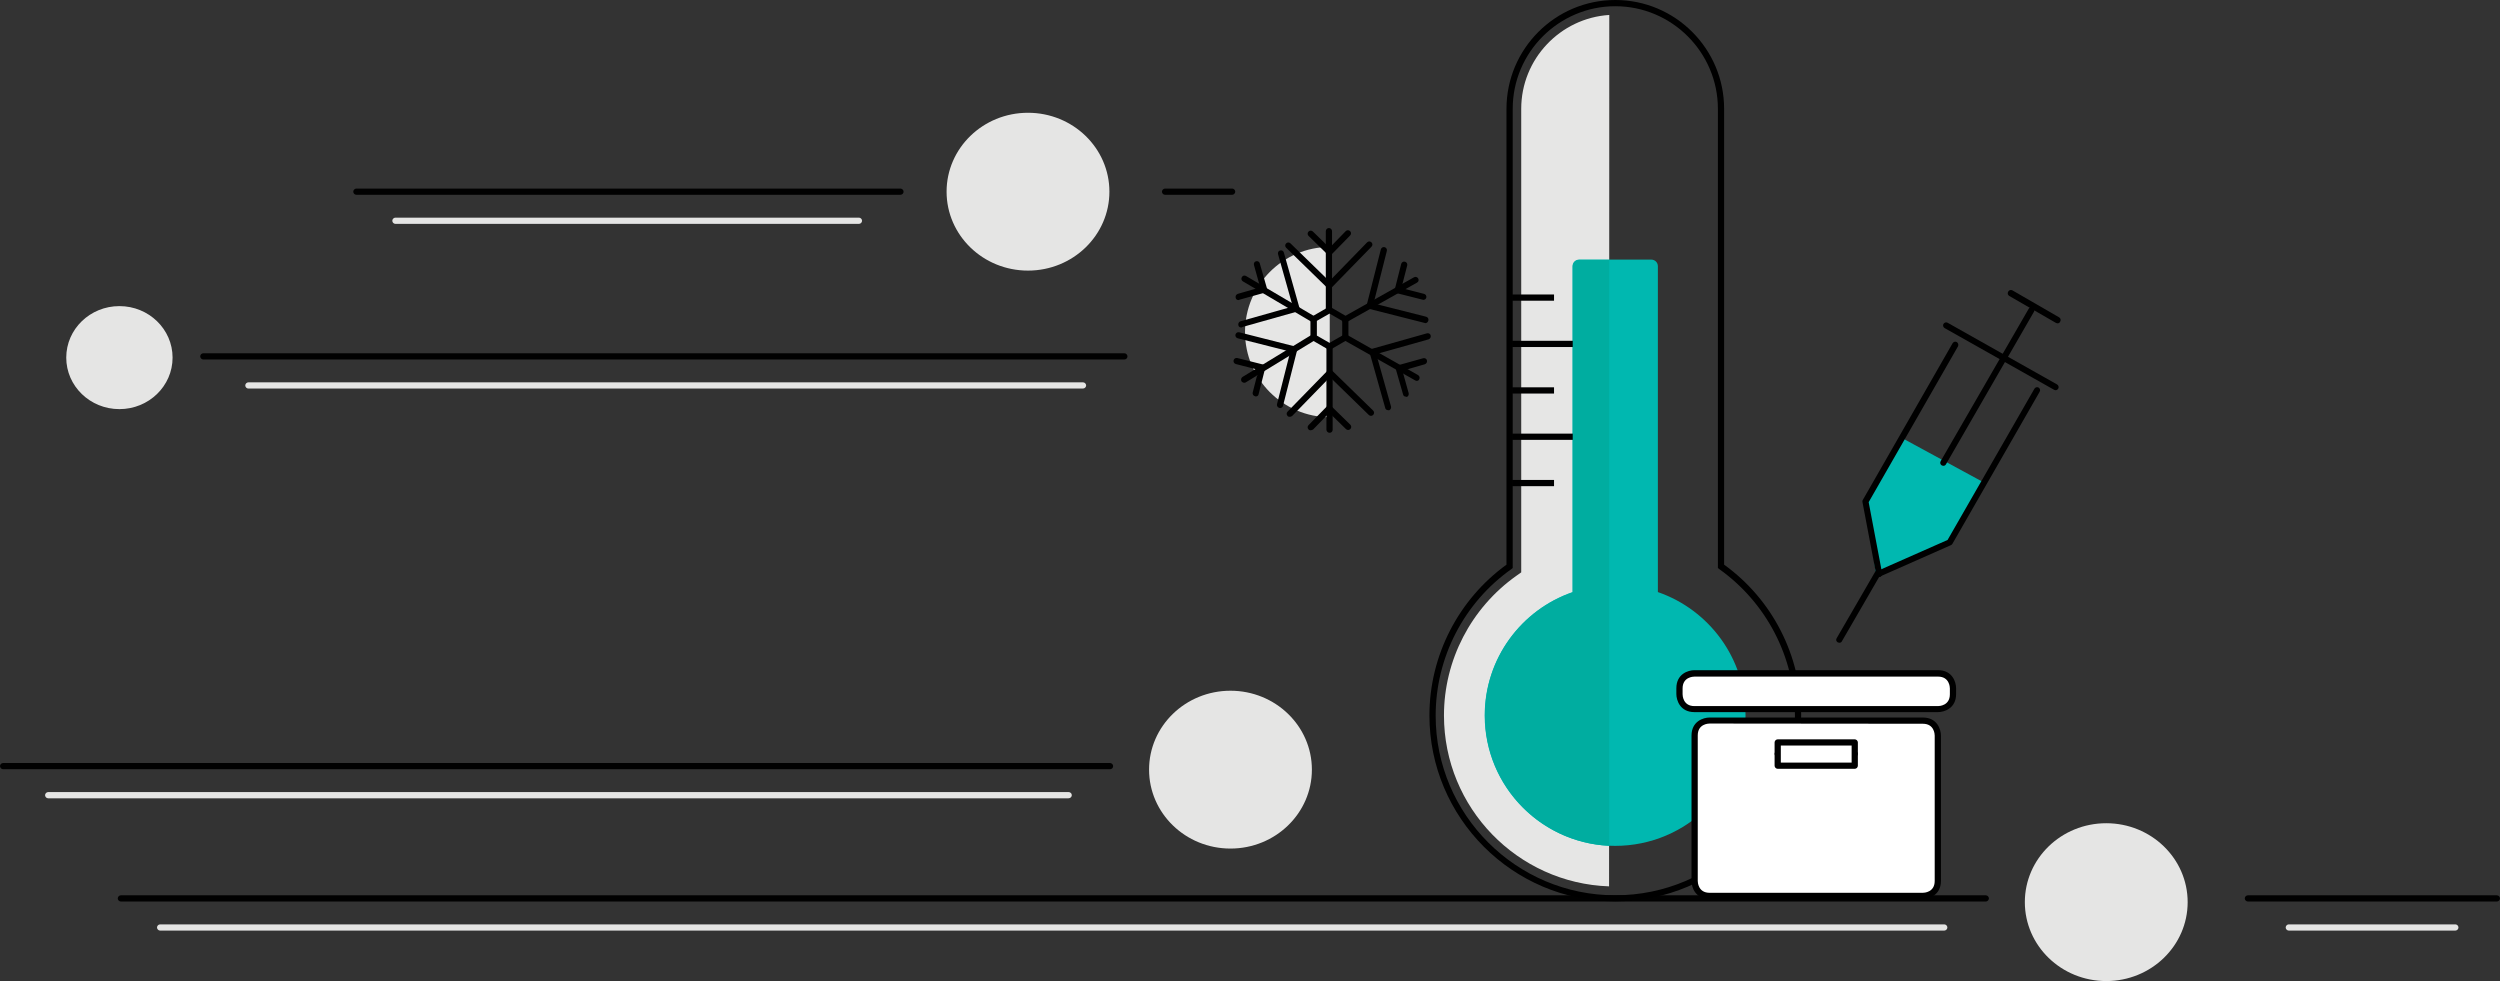 <?xml version="1.0" encoding="utf-8"?>
<!-- Generator: Adobe Illustrator 24.0.0, SVG Export Plug-In . SVG Version: 6.00 Build 0)  -->
<svg version="1.1" id="Layer_1" xmlns="http://www.w3.org/2000/svg" xmlns:xlink="http://www.w3.org/1999/xlink" x="0px" y="0px"
	 viewBox="0 0 1203.8 472.4" enable-background="new 0 0 1203.8 472.4" xml:space="preserve">
<rect x="0" y="0" width="1203.8" height="472.4" fill="#333333" stroke="none"/>
<g>
	<g>
		<ellipse fill="#E5E5E4" cx="592.5" cy="370.6" rx="39.2" ry="38"/>
	</g>
	<g>
		<ellipse fill="#E5E5E4" cx="495" cy="92.3" rx="39.2" ry="38"/>
	</g>
	<g>
		<ellipse fill="#E5E5E4" cx="57.5" cy="172.2" rx="25.6" ry="24.8"/>
	</g>
	<g>
		<ellipse fill="#E5E5E4" cx="1014.2" cy="434.4" rx="39.2" ry="38"/>
	</g>
	<g>
		<path fill="#E6E6E5" d="M774.9,7.2c-23.6,1.5-42.4,21.2-42.4,45.2v223.2l-2.4,1.7c-21.8,15.5-34.8,40.6-34.8,67.2
			c0,44.5,35.4,80.8,79.5,82.3L774.9,7.2L774.9,7.2z"/>
	</g>
	<g>
		<path fill="#00B8B0" d="M798.3,285.1V128.2c0-1.8-1.4-3.2-3.2-3.2h-34.7c-1.8,0-3.2,1.4-3.2,3.2v156.9
			c-24.6,8.5-42.3,31.9-42.3,59.4c0,34.7,28.1,62.8,62.8,62.8s62.8-28.1,62.8-62.8C840.6,317,822.9,293.6,798.3,285.1z"/>
	</g>
	<g>
		<polygon fill="#00B8B0" points="903.2,276 898.7,240.1 916,211 955.6,232.5 939,261.4 		"/>
	</g>
	<g>
		<path fill="#E6E6E5" d="M873.9,352.5h-50.7c-1.6,0-1.6,1-1.6,1.6v70c0.1,1.6,0.8,1.6,1.6,1.6h50.7V352.5z"/>
	</g>
	<g>
		<path fill="#E6E6E5" d="M873.9,329.9H816c-1.7,0.1-1.7,0.8-1.7,1.6v2.8c0,1.6,1,1.6,1.6,1.6h58V329.9z"/>
	</g>
	<g>
		<path fill="#E6E6E5" d="M640.3,118.9c-22.6,0.1-40.8,18.4-40.8,41s18.3,40.9,40.8,41V118.9z"/>
	</g>
	<g>
		<path fill="#010101" d="M534.5,370.4H1.5c-0.8,0-1.5-0.7-1.5-1.5s0.7-1.5,1.5-1.5h533c0.8,0,1.5,0.7,1.5,1.5
			S535.4,370.4,534.5,370.4z"/>
	</g>
	<g>
		<path fill="#010101" d="M956.2,434.1h-898c-0.8,0-1.5-0.7-1.5-1.5s0.7-1.5,1.5-1.5h898c0.8,0,1.5,0.7,1.5,1.5
			S957,434.1,956.2,434.1z"/>
	</g>
	<g>
		<path fill="#010101" d="M1202.3,434.1h-119.9c-0.8,0-1.5-0.7-1.5-1.5s0.7-1.5,1.5-1.5h119.9c0.8,0,1.5,0.7,1.5,1.5
			S1203.1,434.1,1202.3,434.1z"/>
	</g>
	<g>
		<path fill="#010101" d="M541.4,173.1H97.9c-0.8,0-1.5-0.7-1.5-1.5s0.7-1.5,1.5-1.5h443.5c0.8,0,1.5,0.7,1.5,1.5
			S542.3,173.1,541.4,173.1z"/>
	</g>
	<g>
		<path fill="#010101" d="M433.6,93.8h-262c-0.8,0-1.5-0.7-1.5-1.5s0.7-1.5,1.5-1.5h262c0.8,0,1.5,0.7,1.5,1.5
			S434.4,93.8,433.6,93.8z"/>
	</g>
	<g>
		<path fill="#010101" d="M593.3,93.8H561c-0.8,0-1.5-0.7-1.5-1.5s0.7-1.5,1.5-1.5h32.3c0.8,0,1.5,0.7,1.5,1.5
			S594.1,93.8,593.3,93.8z"/>
	</g>
	<g>
		<path d="M777.8,434c-49.4,0-89.5-40.2-89.5-89.5c0-28.7,13.9-55.8,37.1-72.6V52.4c0-28.9,23.5-52.4,52.4-52.4s52.4,23.5,52.4,52.4
			v219.5c23.3,16.8,37.1,43.9,37.1,72.6C867.3,393.9,827.2,434,777.8,434z M777.8,3c-27.2,0-49.4,22.2-49.4,49.4v221.1l-0.6,0.5
			c-22.9,16.2-36.5,42.6-36.5,70.6c0,47.7,38.8,86.5,86.5,86.5s86.5-38.8,86.5-86.5c0-28-13.7-54.4-36.5-70.6l-0.6-0.5V52.4
			C827.2,25.2,805,3,777.8,3z"/>
	</g>
	<g>
		<rect x="728.1" y="231.1" width="20.2" height="3"/>
	</g>
	<g>
		<rect x="728.1" y="186.5" width="20.2" height="3"/>
	</g>
	<g>
		<rect x="728.1" y="208.8" width="30.6" height="3"/>
	</g>
	<g>
		<rect x="728.1" y="141.8" width="20.2" height="3"/>
	</g>
	<g>
		<rect x="728.1" y="164.1" width="30.6" height="3"/>
	</g>
	<g>
		<path fill="#FFFFFF" d="M823.2,346.9c0,0-7.2,0-7.2,7.2v70.1c0,0,0,7.2,7.2,7.2h102.7c0,0,7.2,0,7.2-7.2v-70c0,0,0-7.2-7.2-7.2
			L823.2,346.9L823.2,346.9z"/>
		<path d="M925.9,432.9H823.2c-6.9,0-8.7-5.7-8.7-8.7v-70c0-6.9,5.7-8.7,8.7-8.7h102.7c6.9,0,8.7,5.7,8.7,8.7v70
			C934.6,431,928.9,432.9,925.9,432.9z M823.2,348.4c-0.6,0-5.7,0.2-5.7,5.7v70.1c0,0.6,0.2,5.7,5.7,5.7h102.7
			c0.6,0,5.7-0.2,5.7-5.7v-70c0-0.6-0.2-5.7-5.7-5.7L823.2,348.4L823.2,348.4z"/>
	</g>
	<g>
		<path fill="#FFFFFF" d="M815.9,324.2c0,0-7.2,0-7.2,7.2v2.8c0,0,0,7.2,7.2,7.2h117.3c0,0,7.2,0,7.2-7.2v-2.8c0,0,0-7.2-7.2-7.2
			H815.9z"/>
		<path d="M933.2,342.9H815.9c-6.9,0-8.7-5.7-8.7-8.7v-2.8c0-6.9,5.7-8.7,8.7-8.7h117.3c6.9,0,8.7,5.7,8.7,8.7v2.8
			C941.9,341.1,936.2,342.9,933.2,342.9z M815.9,325.8c-0.6,0-5.7,0.2-5.7,5.7v2.8c0,0.6,0.2,5.7,5.7,5.7h117.3
			c0.6,0,5.7-0.2,5.7-5.7v-2.8c0-0.6-0.2-5.7-5.7-5.7H815.9z"/>
	</g>
	<g>
		<path d="M893.1,364.5H856c-0.8,0-1.5-0.7-1.5-1.5s0.7-1.5,1.5-1.5h37.1c0.8,0,1.5,0.7,1.5,1.5S893.9,364.5,893.1,364.5z"/>
	</g>
	<g>
		<path d="M935.8,224.3c-0.2,0-0.5-0.1-0.8-0.2c-0.7-0.4-1-1.3-0.5-2.1l42.4-73.4c0.4-0.7,1.3-1,2-0.6s1,1.3,0.5,2.1L937,223.6
			C936.8,224,936.3,224.3,935.8,224.3z"/>
	</g>
	<g>
		<path d="M989.8,187.9c-0.2,0-0.5-0.1-0.7-0.2L936.4,158c-0.7-0.4-1-1.3-0.6-2c0.4-0.7,1.3-1,2-0.6l52.7,29.7c0.7,0.4,1,1.3,0.6,2
			C990.8,187.6,990.3,187.9,989.8,187.9z"/>
	</g>
	<g>
		<path d="M904.9,277.7c-0.7,0-1.3-0.5-1.5-1.2l-6.6-34.8c-0.1-0.4,0-0.7,0.2-1l43.2-75.4c0.4-0.7,1.3-1,2-0.6s1,1.3,0.6,2.1l-43,75
			l6.5,34.3c0.2,0.8-0.4,1.6-1.2,1.8C905.1,277.7,905,277.7,904.9,277.7z"/>
	</g>
	<g>
		<path d="M904.9,277.7c-0.6,0-1.1-0.3-1.4-0.9c-0.3-0.8,0-1.6,0.8-2l33.5-14.8l41.8-72.8c0.4-0.7,1.3-1,2-0.6
			c0.7,0.4,1,1.3,0.5,2.1l-42,73.2c-0.2,0.3-0.4,0.5-0.7,0.6l-33.9,15C905.3,277.7,905.1,277.7,904.9,277.7z"/>
	</g>
	<g>
		<path d="M885.7,309.5c-0.2,0-0.5-0.1-0.8-0.2c-0.7-0.4-1-1.3-0.5-2l19-32.8c0.4-0.7,1.3-1,2-0.5s1,1.3,0.5,2l-19,32.8
			C886.7,309.3,886.2,309.5,885.7,309.5z"/>
	</g>
	<g>
		<path d="M990.8,155.7c-0.2,0-0.5-0.1-0.8-0.2l-22.5-13c-0.7-0.4-1-1.3-0.5-2.1c0.4-0.7,1.3-1,2-0.6l22.5,13c0.7,0.4,1,1.3,0.5,2.1
			C991.8,155.4,991.3,155.7,990.8,155.7z"/>
	</g>
	<g>
		<rect x="856" y="357.4" fill="#FFFFFF" width="37.1" height="11.2"/>
		<path d="M893.1,370.2H856c-0.8,0-1.5-0.7-1.5-1.5v-11.2c0-0.8,0.7-1.5,1.5-1.5h37.1c0.8,0,1.5,0.7,1.5,1.5v11.2
			C894.6,369.5,893.9,370.2,893.1,370.2z M857.5,367.2h34.1v-8.2h-34.1V367.2z"/>
	</g>
	<g>
		<g>
			<path d="M640.2,168.4c-0.3,0-0.5-0.1-0.8-0.2l-7.6-4.4c-0.5-0.3-0.8-0.8-0.8-1.3v-8.8c0-0.5,0.3-1,0.8-1.3l7.6-4.4
				c0.5-0.3,1-0.3,1.5,0l7.6,4.4c0.5,0.3,0.8,0.8,0.8,1.3v8.8c0,0.5-0.3,1-0.8,1.3l-7.6,4.4C640.8,168.3,640.5,168.4,640.2,168.4z
				 M634.1,161.6l6.1,3.5l6.1-3.5v-7.1l-6.1-3.5l-6.1,3.5V161.6z"/>
		</g>
		<g>
			<path d="M647.6,155.4c-0.5,0-1-0.3-1.3-0.8c-0.4-0.7-0.2-1.6,0.6-2l34-19.1c0.7-0.4,1.6-0.1,2,0.6c0.4,0.7,0.2,1.6-0.6,2
				l-34,19.1C648.1,155.3,647.8,155.4,647.6,155.4z"/>
		</g>
		<g>
			<path d="M685.4,144.4c-0.1,0-0.2,0-0.4-0.1l-12.3-3.1c-0.8-0.2-1.3-1-1.1-1.8l3.1-12.3c0.2-0.8,1-1.3,1.8-1.1
				c0.8,0.2,1.3,1,1.1,1.8l-2.8,10.9l10.9,2.8c0.8,0.2,1.3,1,1.1,1.8C686.7,143.9,686,144.4,685.4,144.4z"/>
		</g>
		<g>
			<path d="M599.1,184.3c-0.5,0-1-0.3-1.3-0.7c-0.4-0.7-0.2-1.6,0.5-2.1l32.8-20c0.7-0.4,1.6-0.2,2.1,0.5s0.2,1.6-0.5,2.1l-32.8,20
				C599.7,184.3,599.4,184.3,599.1,184.3z"/>
		</g>
		<g>
			<path d="M604.7,190.9c-0.1,0-0.2,0-0.4-0.1c-0.8-0.2-1.3-1-1.1-1.8l2.8-10.9l-10.9-2.8c-0.8-0.2-1.3-1-1.1-1.8
				c0.2-0.8,1-1.3,1.8-1.1l12.3,3.1c0.8,0.2,1.3,1,1.1,1.8l-3.1,12.3C606,190.5,605.4,190.9,604.7,190.9z"/>
		</g>
		<g>
			<path d="M616.4,196.5c-0.1,0-0.2,0-0.4-0.1c-0.8-0.2-1.3-1-1.1-1.8l6.4-25.3l-25.3-6.4c-0.8-0.2-1.3-1-1.1-1.8
				c0.2-0.8,1-1.3,1.8-1.1l26.8,6.8c0.4,0.1,0.7,0.3,0.9,0.7c0.2,0.3,0.3,0.8,0.2,1.1l-6.8,26.8C617.7,196,617.1,196.5,616.4,196.5z
				"/>
		</g>
		<g>
			<path d="M686.4,155.6c-0.1,0-0.2,0-0.4-0.1l-26.8-6.8c-0.8-0.2-1.3-1-1.1-1.8l6.8-26.8c0.2-0.8,1-1.3,1.8-1.1
				c0.8,0.2,1.3,1,1.1,1.8l-6.4,25.3l25.3,6.4c0.8,0.2,1.3,1,1.1,1.8C687.6,155.1,687,155.6,686.4,155.6z"/>
		</g>
		<g>
			<path d="M621,200.7c-0.4,0-0.8-0.1-1-0.4c-0.6-0.6-0.6-1.5,0-2.1l19.3-19.8c0.6-0.6,1.5-0.6,2.1,0l19.8,19.3
				c0.6,0.6,0.6,1.5,0,2.1s-1.5,0.6-2.1,0l-18.7-18.2l-18.2,18.7C621.8,200.6,621.4,200.7,621,200.7z"/>
		</g>
		<g>
			<path d="M640.1,139c-0.4,0-0.8-0.1-1-0.4l-19.8-19.3c-0.6-0.6-0.6-1.5,0-2.1c0.6-0.6,1.5-0.6,2.1,0l18.7,18.2l18.2-18.7
				c0.6-0.6,1.5-0.6,2.1,0c0.6,0.6,0.6,1.5,0,2.1l-19.3,19.8C640.8,138.9,640.5,139,640.1,139z"/>
		</g>
		<g>
			<path d="M668.4,197.5c-0.7,0-1.3-0.4-1.4-1.1l-7.5-26.6c-0.1-0.4-0.1-0.8,0.1-1.1s0.5-0.6,0.9-0.7l26.6-7.5
				c0.8-0.2,1.6,0.2,1.8,1c0.2,0.8-0.2,1.6-1,1.9l-25.2,7.1l7.1,25.2c0.2,0.8-0.2,1.6-1,1.9C668.7,197.5,668.5,197.5,668.4,197.5z"
				/>
		</g>
		<g>
			<path d="M597.7,157.7c-0.7,0-1.3-0.4-1.4-1.1c-0.2-0.8,0.2-1.6,1-1.9l25.2-7.1l-7.1-25.2c-0.2-0.8,0.2-1.6,1-1.8
				c0.8-0.2,1.6,0.2,1.8,1l7.5,26.6c0.1,0.4,0.1,0.8-0.1,1.1s-0.5,0.6-0.9,0.7l-26.6,7.5C598,157.7,597.8,157.7,597.7,157.7z"/>
		</g>
		<g>
			<path d="M639.9,150.8c-0.8,0-1.5-0.7-1.5-1.5v-38c0-0.8,0.7-1.5,1.5-1.5s1.5,0.7,1.5,1.5v38C641.4,150.1,640.8,150.8,639.9,150.8
				z"/>
		</g>
		<g>
			<path d="M640.2,122.9c-0.4,0-0.8-0.1-1-0.4l-9.1-8.9c-0.6-0.6-0.6-1.5,0-2.1c0.6-0.6,1.5-0.6,2.1,0l8,7.8l7.8-8
				c0.6-0.6,1.5-0.6,2.1,0c0.6,0.6,0.6,1.5,0,2.1l-8.9,9.1C641,122.8,640.6,122.9,640.2,122.9z"/>
		</g>
		<g>
			<path d="M640.2,208.4c-0.8,0-1.5-0.7-1.5-1.5v-40.2c0-0.8,0.7-1.5,1.5-1.5s1.5,0.7,1.5,1.5v40.2
				C641.7,207.8,641.1,208.4,640.2,208.4z"/>
		</g>
		<g>
			<path d="M631.1,207.2c-0.4,0-0.8-0.1-1-0.4c-0.6-0.6-0.6-1.5,0-2.1l8.9-9.1c0.6-0.6,1.5-0.6,2.1,0l9.1,8.9c0.6,0.6,0.6,1.5,0,2.1
				s-1.5,0.6-2.1,0l-8-7.8l-7.8,8C631.9,207,631.5,207.2,631.1,207.2z"/>
		</g>
		<g>
			<path d="M632.4,155.2c-0.3,0-0.5-0.1-0.8-0.2l-33.1-19.5c-0.7-0.4-1-1.3-0.5-2.1s1.3-0.9,2-0.5l33.1,19.5c0.7,0.4,1,1.3,0.5,2.1
				C633.4,154.9,632.9,155.2,632.4,155.2z"/>
		</g>
		<g>
			<path d="M596.4,144.5c-0.7,0-1.3-0.4-1.4-1.1c-0.2-0.8,0.2-1.6,1-1.9l10.8-3.1l-3-10.8c-0.2-0.8,0.2-1.6,1-1.8
				c0.8-0.2,1.6,0.2,1.8,1l3.5,12.2c0.2,0.8-0.2,1.6-1,1.9l-12.2,3.4C596.7,144.4,596.5,144.5,596.4,144.5z"/>
		</g>
		<g>
			<path d="M682.2,183.4c-0.2,0-0.5-0.1-0.7-0.2L647,163.7c-0.7-0.4-1-1.3-0.6-2c0.4-0.7,1.3-1,2-0.6l34.4,19.5c0.7,0.4,1,1.3,0.6,2
				C683.2,183.1,682.8,183.4,682.2,183.4z"/>
		</g>
		<g>
			<path d="M677,191c-0.7,0-1.3-0.4-1.4-1.1l-3.5-12.2c-0.1-0.4-0.1-0.8,0.1-1.1s0.5-0.6,0.9-0.7l12.2-3.4c0.8-0.2,1.6,0.2,1.8,1
				c0.2,0.8-0.2,1.6-1,1.9l-10.8,3.1l3,10.8c0.2,0.8-0.2,1.6-1,1.9C677.3,191,677.2,191,677,191z"/>
		</g>
	</g>
	<g>
		<path fill="#00ADA0" d="M715,344.5c0,33.7,26.6,61.2,59.9,62.8V125.1h-14.4c-1.8,0-3.2,1.4-3.2,3.2v156.9
			C732.7,293.6,715,317,715,344.5z"/>
	</g>
	<g>
		<path fill="#E5E5E4" d="M514.5,384.4H23.2c-0.8,0-1.5-0.7-1.5-1.5s0.7-1.5,1.5-1.5h491.4c0.8,0,1.5,0.7,1.5,1.5
			S515.4,384.4,514.5,384.4z"/>
	</g>
	<g>
		<path fill="#E5E5E4" d="M936.2,448.1H77.1c-0.8,0-1.5-0.7-1.5-1.5s0.7-1.5,1.5-1.5h859.1c0.8,0,1.5,0.7,1.5,1.5
			S937,448.1,936.2,448.1z"/>
	</g>
	<g>
		<path fill="#E5E5E4" d="M1182.3,448.1h-80.2c-0.8,0-1.5-0.7-1.5-1.5s0.7-1.5,1.5-1.5h80.2c0.8,0,1.5,0.7,1.5,1.5
			S1183.1,448.1,1182.3,448.1z"/>
	</g>
	<g>
		<path fill="#E5E5E4" d="M521.4,187.1H119.6c-0.8,0-1.5-0.7-1.5-1.5s0.7-1.5,1.5-1.5h401.9c0.8,0,1.5,0.7,1.5,1.5
			S522.3,187.1,521.4,187.1z"/>
	</g>
	<g>
		<path fill="#E5E5E4" d="M413.6,107.8H190.4c-0.8,0-1.5-0.7-1.5-1.5s0.7-1.5,1.5-1.5h223.2c0.8,0,1.5,0.7,1.5,1.5
			S414.4,107.8,413.6,107.8z"/>
	</g>
</g>
</svg>

